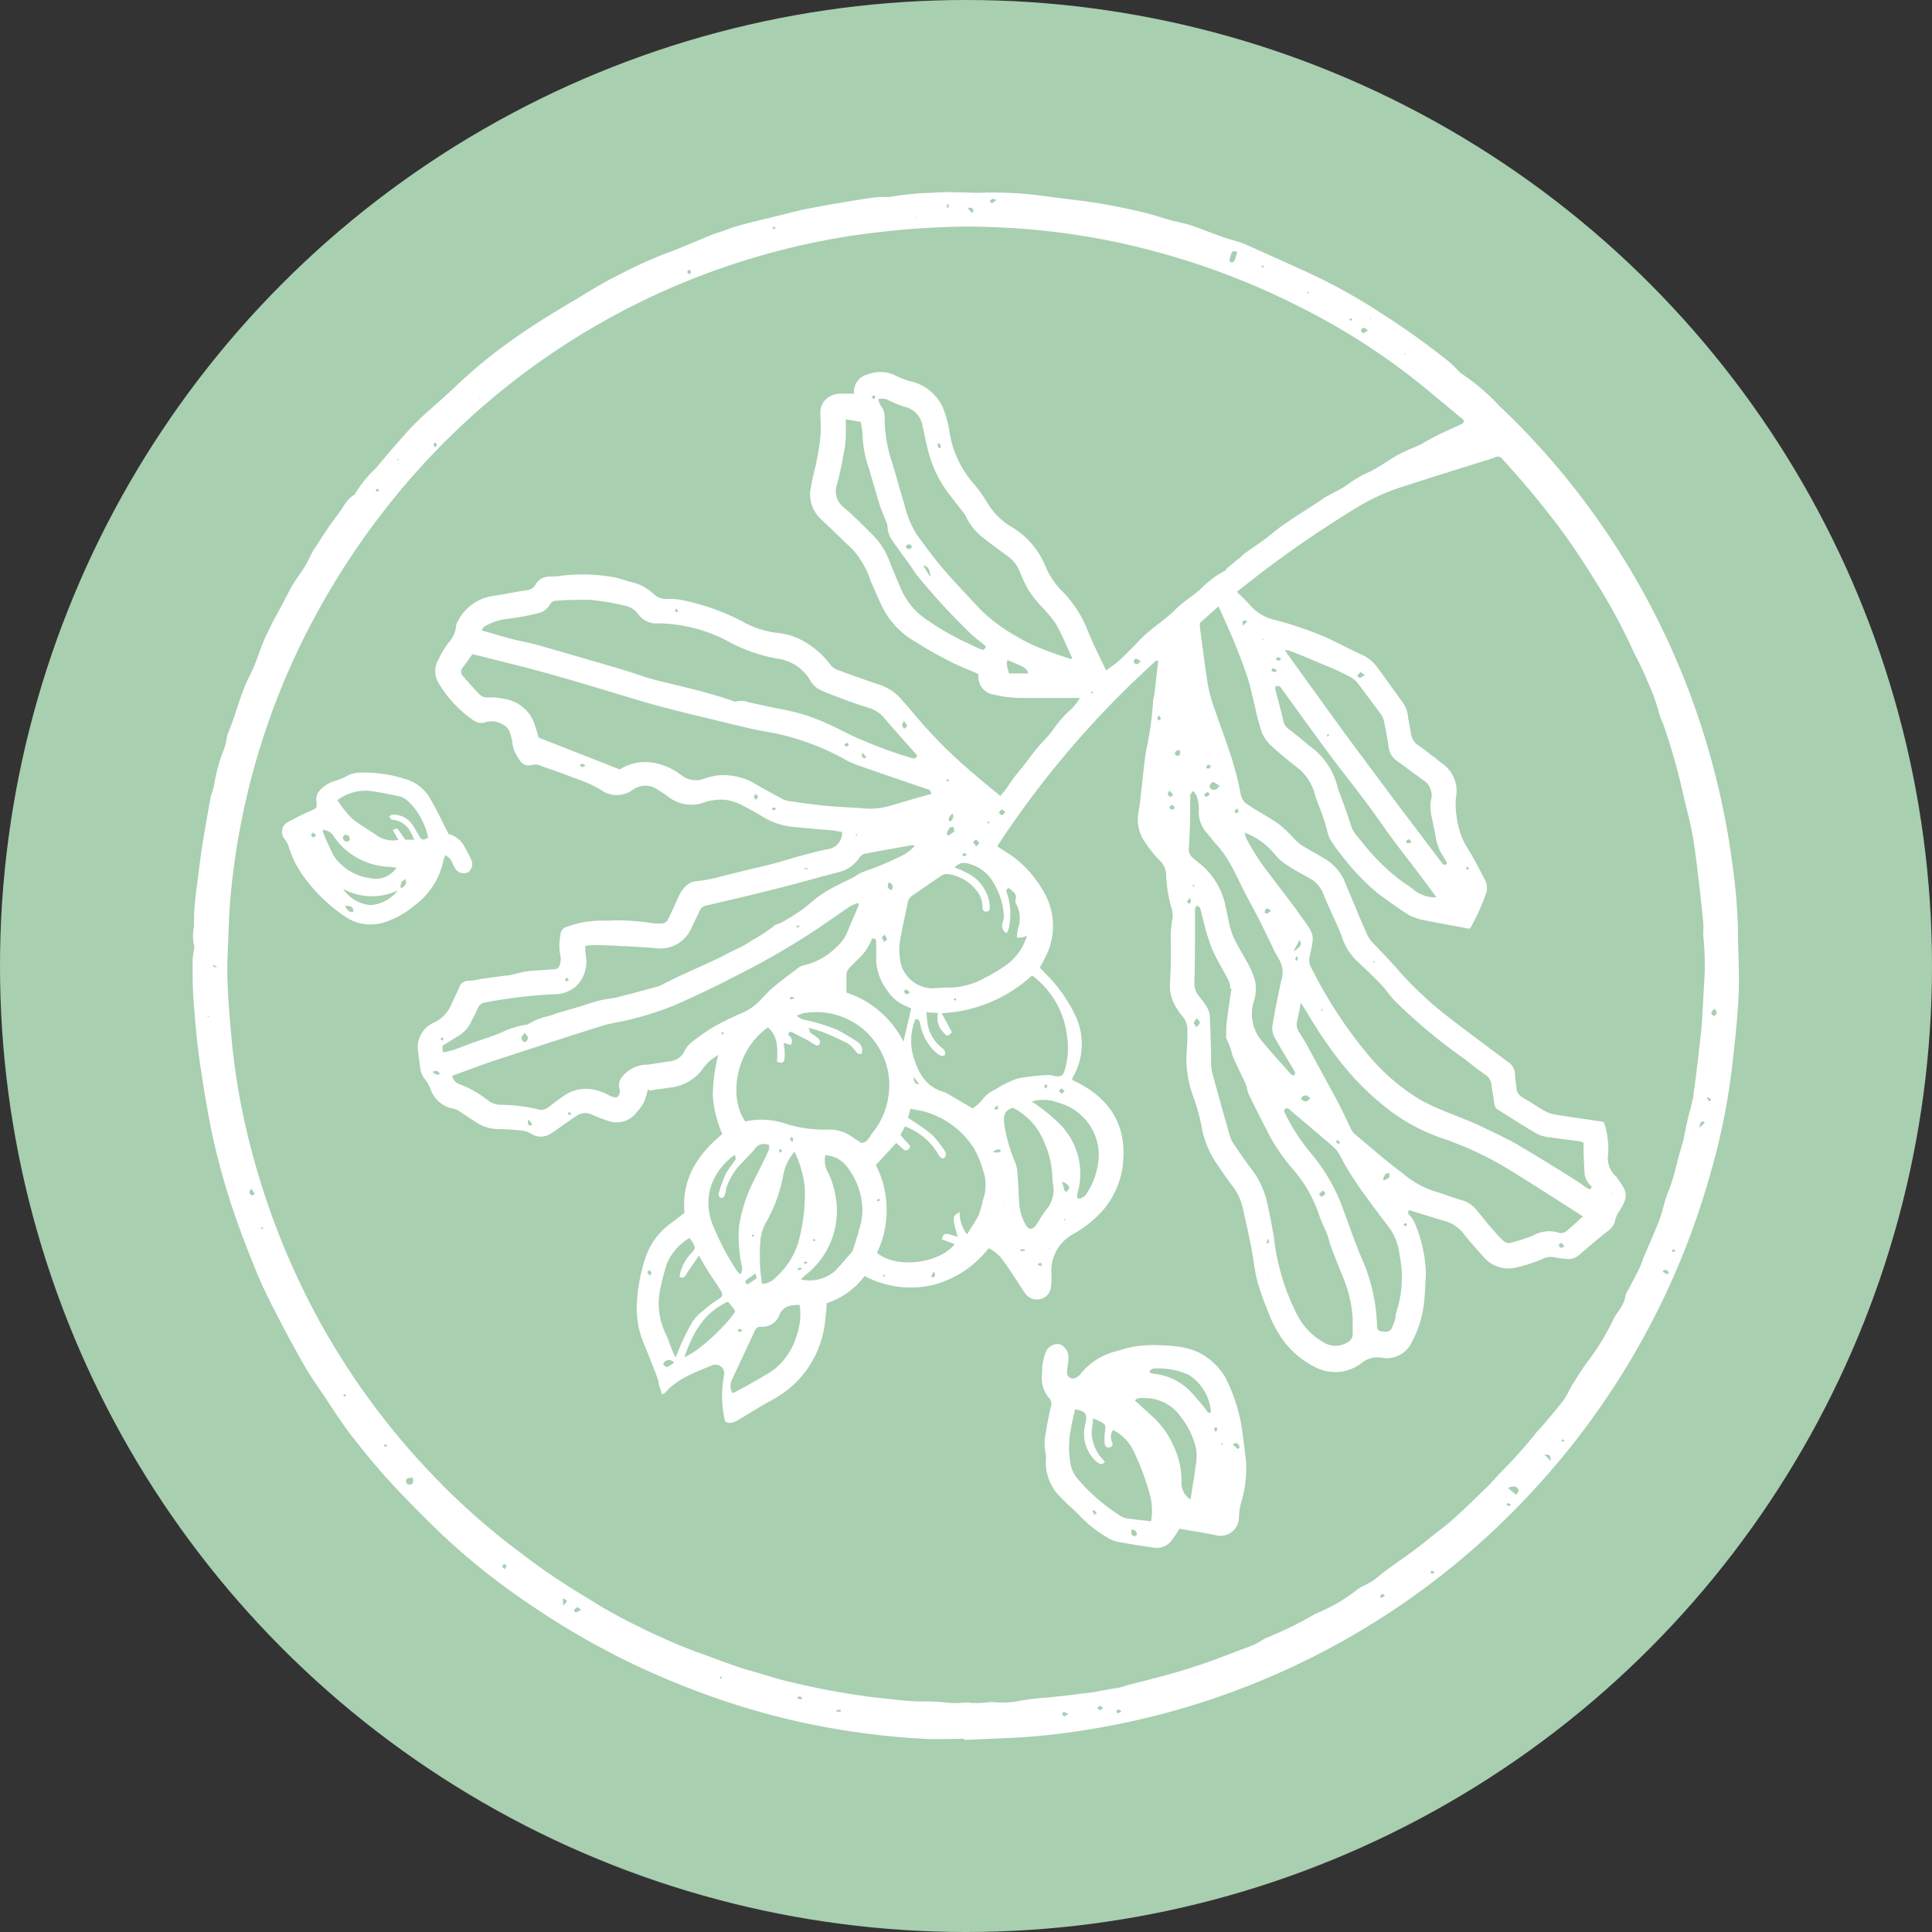 <svg class="wm-icon-alstonville" data-name="Alstonville Town Icon" xmlns="http://www.w3.org/2000/svg" xmlns:xlink="http://www.w3.org/1999/xlink" viewBox="0 0 190 190">
  <rect x="0" y="0" width="190" height="190" fill="#333333" stroke="none"/>
  <defs>
    <style>
      .wm-alstonville {
        fill: #a8cfb0;
      }
      .wm-icon-lines {
        fill: #fff;
      }
    </style>
  </defs>
  <circle class="wm-alstonville" cx="95" cy="95" r="95"/>
    <g>
      <path class="wm-icon-lines" d="M90.06,21.26s-.06,0-.06,0,0,0,0,.05.06,0,.06,0a.09.09,0,0,0,0,0M58.44,65.84l0,0h0l0,0ZM30.31,59.27l0,0h-.06Zm100.36,48.57,0,0v0h0ZM20.85,83.15l0,0s0,0,0,0a.32.32,0,0,1,.09,0Zm61,85.57,0,0a.61.61,0,0,0,0,.12l0,0a.61.61,0,0,0,0-.12m16.8-50.14a.48.48,0,0,0,.06-.11s0,0,0,0-.07,0-.07.08,0,.06.07.09m71-15.84s0,0-.06,0a.06.06,0,0,0,0,0s0,0,0,0,0,0,.06,0M141.88,81.5l-.06,0s0,0,0,0l.08-.06-.05,0m-16.81.28-.12,0s0,0,0,0a.31.31,0,0,0,.12-.05l-.05,0m9.81-50.39s-.06,0-.06,0a.56.56,0,0,0,0,.12s.06,0,.06,0a.56.56,0,0,0,0-.12m-87.64,7.8-.05,0-.07.09.05,0,.07-.09M20.43,100a.4.4,0,0,0,.12,0s0,0,0,0,0-.07-.08-.07-.05.05-.07.07m104.33,25.4,0-.05-.1.06a.61.61,0,0,0,.12,0,.11.11,0,0,1,0-.06M102.35,66.16l-.06,0a.09.09,0,0,0-.05,0s0,0,.05,0,0,0,.06,0m.87,56.56-.11,0,0,0,.07.09.07-.08m41.29-3.13v0h-.07a.2.2,0,0,0,0,0,.11.11,0,0,0,.07,0M133,31.43c-.07-.06-.11-.13-.15-.12a.18.18,0,0,0-.13.11s.06.1.09.14l.18-.13m5.25,3.36-.12,0-.05,0s.06.08.08.07.06,0,.09-.08M39.08,45.21a.58.58,0,0,1,.11.07s0-.09,0-.12-.07,0-.1-.06,0,.08,0,.12M84.32,82.16s0-.09-.06-.1a.38.38,0,0,0-.12,0s0,.1.08.14l.1-.1M101.17,77h-.06a.16.16,0,0,0,0,.09s0,0,0,0a.13.13,0,0,0,0-.06m34.08,17.61s0-.08-.07-.09l-.13,0,.1.13s.06-.06.09-.07m-5.13,4.67a.32.32,0,0,0-.11-.06s0,.09,0,.13.07,0,.11.05l0-.12M34.05,137.26a1.8,1.8,0,0,0-.16-.15s-.11,0-.11.06a.34.34,0,0,0,.08.17s.1,0,.19-.08m90.17-74.43s-.06,0-.06,0V63l.09-.08,0-.06m34.34,54.55s-.07-.06-.11-.06l0,0a.76.76,0,0,0,.08.11l.08-.09m-30-88.69s-.09,0-.09.09a.38.38,0,0,0,.05.12l.13-.12-.09-.09m-50,62.43L78.49,91l-.17.07s0,.11.06.12a.45.45,0,0,0,.16,0m52.1-19a.92.92,0,0,0-.14.14s0,.07.05.11a.88.88,0,0,0,.15-.12s0-.07-.06-.13m-37.3,4.51a.48.48,0,0,0-.2-.05s-.06.07-.09.1l.15.13.14-.18m.6,21.43-.15.17s.1.11.12.1a.23.23,0,0,0,.14-.13s-.06-.09-.11-.15m-22.76,3.46a1.23,1.23,0,0,1-.22-.09.7.7,0,0,0,0,.18s.09.07.11.06a.79.79,0,0,0,.16-.16M107.39,68l-.1.07.11.14a1.71,1.71,0,0,1,.11-.14l-.12-.07m16.89-41.87a.62.62,0,0,0-.18,0s0,.08-.06.12a1.27,1.27,0,0,0,.18.06l.07-.15m-6.82,61s0-.1-.06-.12-.08,0-.12,0a.87.87,0,0,0,.07.17l.11-.07M78.12,98.13c-.15-.06-.22-.11-.28-.1s-.11.07-.16.11.07.13.12.14.11,0,.32-.14m75.73,43.52c-.08,0-.14-.12-.17-.11a.18.18,0,0,0-.11.14s.08.1.14.1.08-.07.14-.13M80.19,122a1,1,0,0,0-.06-.15.64.64,0,0,0-.18.06s0,.11.06.12a.4.4,0,0,0,.18,0m-6-.55-.21-.07s-.07.08-.05.11.07.08.11.12l.15-.16m-48.3-.72-.17-.08s-.07.1-.06.11.1.07.15.11a1.15,1.15,0,0,1,.08-.14m78.74-.67.15-.11a.81.81,0,0,0-.1-.18c0,.08,0,.16,0,.29m-17.64,5.42s0-.1-.07-.12-.08,0-.13,0a.44.44,0,0,0,.08.15l.12,0M97.08,80.9l.17.1s.06-.1.06-.11a1,1,0,0,0-.16-.12,1.09,1.09,0,0,0-.05.14m62.11,53.29s0,0,0,0a.07.07,0,0,0,0-.06l-.08,0,.05,0M43.46,102c-.06.08-.12.14-.12.19s.08.08.13.13.12-.1.13-.15-.07-.1-.13-.17m27.28,63a1.09,1.09,0,0,1,.19.1S71,165,71,165a.6.6,0,0,0-.09-.15l-.16.17M93.12,20.42l.17,0c0-.1,0-.2,0-.3s-.08,0-.12-.05l-.09.31m-6.52,97.65c-.07-.06-.14-.15-.16-.14a1.37,1.37,0,0,0-.18.16s.11.09.16.09.1-.06.17-.11M164.79,123a1.08,1.08,0,0,0-.27-.15s-.1.11-.09.15a.17.17,0,0,0,.14.12c.05,0,.11-.05.22-.12M76.31,79.57c-.08-.09-.12-.18-.15-.17a1,1,0,0,0-.25.09c0,.06.08.17.13.18s.15,0,.27-.09m3,44.67a1.15,1.15,0,0,1,.1-.13.8.8,0,0,0-.21-.05.27.27,0,0,0-.12.05.67.67,0,0,0,0,.19l.18-.06m-41.17,17.9c-.09-.05-.15-.12-.2-.12s-.09.08-.14.14a.76.76,0,0,0,.16.11s.1-.06.18-.11m103,12.45a.79.79,0,0,0-.28-.14s-.09.08-.14.13.13.13.2.15.1-.06.22-.14M76.29,22.53c-.05-.1-.07-.18-.12-.21s-.11,0-.17,0,0,.14.08.18.12,0,.21,0m68,62.74-.14.17c.05,0,.13.13.16.13s.12-.12.17-.18l-.19-.12M127.53,94c-.09.22-.15.29-.14.34s.08.12.13.17a.94.94,0,0,0,.12-.22,1.44,1.44,0,0,0-.11-.29M55.71,96.55l.24-.19c-.05-.06-.1-.17-.17-.18s-.15.07-.22.12l.15.25M148.59,148c-.15-.11-.21-.18-.26-.18s-.11.08-.16.14.12.13.19.14.13,0,.23-.1m-91-72.73a1.57,1.57,0,0,0-.39-.16s-.11.07-.16.11.14.17.23.21.14-.07.32-.16M85.69,39c.1.12.16.18.21.25s.14-.11.16-.18,0-.17-.09-.17a1,1,0,0,0-.29.11m-8.93,74.36c.08-.1.17-.17.16-.2a.77.77,0,0,0-.18-.18s-.13.09-.13.13a1.08,1.08,0,0,0,.14.25m1.13-.94A1.29,1.29,0,0,0,78,112c0-.07-.1-.13-.15-.2a1.51,1.51,0,0,0-.17.2s.06.1.22.34M66.48,59.82c0,.12-.12.2-.1.24a.35.35,0,0,0,.18.16s.1-.07.15-.1l-.23-.3M138,120.46c.11.06.19.14.22.13a.88.88,0,0,0,.18-.2c-.06,0-.13-.12-.16-.11a.85.85,0,0,0-.23.18m-59.55,4.28a1.48,1.48,0,0,0,0,.19l.34-.08a1,1,0,0,0,0-.2l-.34.09m23.57-.42a1.35,1.35,0,0,0,.28.19s.16-.08.16-.11-.07-.19-.13-.21-.15.06-.31.13m66.09-16c.06-.07.12-.12.17-.19a1.46,1.46,0,0,0-.35-.22l-.09.08.26.33M37.32,48.19a1.09,1.09,0,0,0-.27-.11s-.08.1-.12.15a.8.8,0,0,0,.21.13s.09-.09.17-.18m35.74,82.69c-.23-.14-.3-.21-.32-.2a1.06,1.06,0,0,0-.2.17c.06,0,.11.14.16.15a1.31,1.31,0,0,0,.35-.12M114,70.37c-.1.12-.2.18-.2.24s.09.15.16.22.18-.1.19-.17-.07-.15-.14-.29M42.76,44c.1-.12.2-.18.21-.25s-.09-.14-.14-.21-.17.1-.19.17.06.15.13.29m25-17.51c-.09.12-.19.2-.18.27s.12.13.18.2.17-.13.18-.2-.09-.15-.18-.27M82.67,168.3c0-.06,0-.13,0-.19l-.41.1a.5.5,0,0,0,0,.12c.14,0,.28,0,.41,0m17.69-45.46a1.23,1.23,0,0,0,0,.19l.41-.06a.78.78,0,0,0,0-.14h-.41Zm24.23-.62.2,0c0-.12,0-.24,0-.37a.49.49,0,0,0-.11,0l-.14.36M78.91,167.13c-.14-.37-.32-.41-.54-.09l.54.09m-22.7-57.61a1,1,0,0,0-.26-.15s-.09.09-.13.13a.74.74,0,0,0,.2.16s.1-.07.19-.15M95.09,84.07c-.11-.09-.17-.19-.23-.18s-.14.09-.21.14.1.18.15.18.15-.07.28-.14m41.13,72.83c-.14-.08-.24-.18-.28-.16s-.14.16-.21.24.15.15.2.14.16-.12.3-.22M126,64.78c-.16-.07-.26-.15-.36-.15s-.11.13-.16.2a1,1,0,0,0,.29.16s.12-.1.24-.21M79.55,85.47c-.2-.15-.36-.14-.5,0,.19,0,.35,0,.5,0m-15.62,40c.07-.16.16-.26.14-.33s-.14-.15-.22-.23c-.07.07-.17.13-.18.2s.09.14.25.36m33.73-12.17c.4.07.61.09.8-.15-.28-.22-.46-.11-.8.15M84.8,74c-.09.47,0,.57.28.57,0,0,0,0,.11-.12L84.8,74M117,88.3c-.17.25-.26.33-.25.39s.11.13.17.2c.07-.08.17-.14.2-.23s-.05-.17-.12-.36m14.8,24.06c-.11-.09-.18-.17-.26-.22s-.14.11-.14.12a1.71,1.71,0,0,0,.21.26l.19-.15M115,79.41c.13.18.25.32.46.13a.2.2,0,0,0,0-.25c-.19-.2-.33-.1-.47.12M83,73.26c.13.08.21.17.28.16a.27.27,0,0,0,.18-.18c0-.06-.11-.2-.14-.19a1.54,1.54,0,0,0-.32.21m19.84,33.81c.07-.11.16-.19.16-.26s-.11-.13-.16-.19a.54.54,0,0,0-.14.24s.07.11.14.21m-4.75,1.62-.35.38c.37.11.51,0,.35-.38m-6.5,16.87.16.08c.21-.11.3-.26.06-.59-.1.21-.16.36-.23.51m13.49,43a1.58,1.58,0,0,0-.44-.19c-.06,0-.2.14-.18.17a.59.59,0,0,0,.21.26s.14-.08.41-.24m5.21-.24c-.11-.1-.18-.21-.24-.2s-.19.09-.29.14c.06.08.11.23.18.23s.19-.09.34-.17M125.57,66l-.09-.16c-.1,0-.2-.13-.29-.11s-.12.15-.18.23a1.14,1.14,0,0,0,.3.13.73.73,0,0,0,.26-.09m-3.91,13.49c-.11.13-.21.2-.24.3s.13.19.16.18a.4.4,0,0,0,.24-.2s-.08-.15-.17-.29m46,30.93-.14-.15c-.25.06-.37.21-.36.64l.51-.49M92.26,44.05l.27,0-.09-.43-.25,0,.09.43m-18,34c-.07.2-.14.3-.12.4s.12.13.19.19c.07-.09.18-.17.2-.26s-.12-.16-.26-.33M98,19.67c-.19-.06-.29-.13-.37-.11a.84.84,0,0,0-.28.18c0,.09.12.24.19.24s.18-.11.46-.32m-2.43,1.28.16-.14c0-.25-.09-.44-.57-.35l.41.49m23,54.52c.18.16.35.18.46,0a.22.22,0,0,0,0-.19c-.24-.13-.35,0-.42.24M52,110.09c-.14.3-.13.49.11.61,0,0,.12,0,.23-.1l-.34-.51m70.67-49c-.48-.16-.55,0-.42.44l.42-.44m16.15,21.76c-.13-.16-.19-.3-.26-.31s-.2.09-.27.17.06.2.13.21a1.41,1.41,0,0,0,.41-.07M108.51,168c-.16-.11-.26-.23-.34-.23s-.17.12-.26.2c.08.07.15.19.24.19s.19-.08.36-.16M164,125.32l.11-.15a.35.35,0,0,0-.48-.25s-.06.07-.12.16l.5.24m-10.18-2.74c-.11-.15-.16-.29-.25-.31s-.26.07-.27.14a.36.36,0,0,0,.14.29c.07,0,.2,0,.38-.11M49.61,154.33c.1-.14.21-.23.2-.3s-.12-.17-.19-.25c-.08.08-.21.15-.22.23s.11.17.21.32M24.68,116.9c-.08.19-.18.31-.15.4a.45.45,0,0,0,.27.27c.05,0,.25-.15.24-.19s-.14-.21-.35-.49M119,78.09c-.13-.09-.22-.2-.27-.18a1.49,1.49,0,0,0-.32.24c.07.09.17.23.22.23a1.89,1.89,0,0,0,.37-.28M98.89,79.88c-.16-.12-.29-.28-.37-.26s-.2.2-.3.31c.1.08.21.23.31.22s.21-.15.35-.27m53.63,63.8c0-.53-.11-.67-.63-.62l.63.62M89.85,105.9c0,.51.16.75.54.71-.17-.21-.31-.4-.54-.71m-.14-52.12c-.15-.27-.34-.31-.54-.15s0,.26,0,.3c.24.17.39,0,.53-.15m15,53.49-.38-.24c-.05.1-.18.22-.15.28a.53.53,0,0,0,.28.25s.14-.15.26-.28m-15.8-36.4c-.1.22-.2.33-.19.43a1,1,0,0,0,.19.36c.1-.08.27-.15.29-.25s-.11-.22-.3-.54m.6,26.71c-.17-.12-.27-.24-.39-.27s-.15.14-.23.21a1.32,1.32,0,0,0,.3.28s.17-.12.31-.23M116,73.78c-.32,0-.46.14-.45.39,0,.06.19.18.27.16.3-.06.28-.28.18-.55m9,15.78c-.19-.11-.33-.25-.41-.22s-.19.2-.22.32.18.2.25.18.21-.15.38-.29m-37.34-2c.22-.37.14-.6-.24-.79-.18.37-.17.62.24.79M112.18,65a2,2,0,0,0-.47-.23.35.35,0,0,0-.21.23.28.28,0,0,0,.39.29c.09,0,.15-.15.28-.29m-56.8,92.89c.5-.44.49-.49,0-.7,0,.22,0,.4,0,.7M115,77.75c-.08.19-.19.31-.16.38a.49.49,0,0,0,.29.24c.06,0,.16-.14.25-.21l-.37-.41M43.25,105.59a.45.45,0,0,0-.7-.16c.21.15.4.4.7.16m13.88,52.72c-.16-.13-.28-.27-.32-.26a2.14,2.14,0,0,0-.39.3c.08.08.17.25.23.22a2.23,2.23,0,0,0,.48-.25M134.54,32.53c-.19-.15-.29-.29-.39-.29s-.3.12-.31.2.12.32.2.32.27-.12.5-.23m-.33,33.85c-.21-.14-.36-.3-.42-.26a1.75,1.75,0,0,0-.32.34c.09.07.2.22.27.2a1.85,1.85,0,0,0,.47-.28m-3.84,51-.28-.31c-.13.12-.26.24-.38.37.09.09.21.26.27.25s.24-.18.39-.3M168.61,99.2c-.22.21-.4.35-.23.61a.27.27,0,0,0,.25.08c.25-.18.25-.4,0-.68M87,91.9c-.14.15-.29.25-.27.3a2.05,2.05,0,0,0,.22.41c.1-.08.29-.16.28-.24s-.13-.27-.23-.47m9-8.65c.14-.16.31-.3.29-.35a.69.69,0,0,0-.31-.32s-.28.17-.27.22.16.25.29.44M93.66,80c-.24.28-.49.45-.27.79a.53.53,0,0,0,.27-.79M136,115.94a1,1,0,0,1,.11.13,1.53,1.53,0,0,0,.49-.26c.08-.08,0-.28.05-.43-.13,0-.3,0-.37.06a1.72,1.72,0,0,0-.27.5m-31.33,1.18.2.08c.09-.12.27-.24.26-.35,0-.32-.29-.49-.69-.65.1.37.16.65.24.92m13-17c-.14.24-.29.38-.28.5s.17.26.26.39c.11-.13.28-.25.32-.4s-.14-.25-.3-.49M40.58,145.3c-.35.07-.69,0-.64.48,0,.09.21.24.31.23.38,0,.45-.29.33-.71m11-43.72c-.15.22-.29.34-.29.47a.5.5,0,0,0,.21.4c.17.1.45-.16.41-.39s-.16-.25-.32-.49m75.61-8c.76-.47.88-.75.59-1.11-.2.38-.4.74-.59,1.11M93.09,82l.17.17a2.54,2.54,0,0,0,.56-.39c.07-.08,0-.29-.06-.45-.13,0-.32,0-.38.09a2.86,2.86,0,0,0-.29.58m35.77,26c-.18-.13-.3-.27-.42-.28a.78.78,0,0,0-.42.18c-.05,0-.05.23,0,.26a.75.75,0,0,0,.44.15c.13,0,.25-.17.41-.31M91.48,56.75c0-.72-.23-1.09-.68-1.13.25.42.47.77.68,1.13M149.09,147c.26-.25.31-.48.14-.66s-.52-.23-.92,0l.78.66M66.29,134a.64.64,0,0,0-.88-.13c-.1.06-.21.29-.17.34s.29.27.38.23a3.64,3.64,0,0,0,.67-.44M119.94,77.3a2.42,2.42,0,0,0-.67-.4c-.08,0-.28.25-.32.41s.25.43.53.35.24-.18.46-.36M74.29,125.24c-.38.27-.66.45-.91.65a.27.27,0,0,0-.06.26c0,.07.18.16.22.14a6.58,6.58,0,0,0,.88-.61s-.08-.27-.13-.44m47.4-100.45c-.24-.15-.47-.13-.58.11a2.73,2.73,0,0,0-.19.76c0,.05.15.17.2.16s.26-.09.28-.17c.11-.27.18-.56.27-.86M99.08,64.93c-.11.31-.1.43.15,1.3h1.89c-.08-.46-.28-.59-2-1.3m-26.82,64c-.06-.09-.12-.2-.19-.29l-.52-.63c-2.39,1.07-3.47,3.12-4.28,5.45,1.49-.54,4.5-3.52,5-4.52m29.14-20.63c.25.17.46.3.65.45a17.12,17.12,0,0,1,2,1.67,6.89,6.89,0,0,1,1.84,7c0,.12,0,.34,0,.39a.5.5,0,0,0,.41,0,1.25,1.25,0,0,0,.42-.3,7.33,7.33,0,0,0,1.29-3.86,5.35,5.35,0,0,0-4-5.22,4,4,0,0,0-2.69-.08M89.61,99.18l-.43-.2a4,4,0,0,1-1.9-1.54,5.39,5.39,0,0,1-1.11-2.9c0-.61,0-1.23,0-1.85,0-.29-.08-.41-.41-.39a5.15,5.15,0,0,1-1.34,2c-.3.3-.62.59-.9.91a1.13,1.13,0,0,0-.28.57c0,.6,0,1.2,0,1.83a9.68,9.68,0,0,1,5.61,4.83l.77-3.31M72.07,137c.34-.17.64-.31.91-.46.78-.44,1.57-.88,2.34-1.34a7.25,7.25,0,0,0,1-.68,6.64,6.64,0,0,0,2-3.09,6.35,6.35,0,0,0,.32-3.1c-.88,0-1.62.1-2,1a1.74,1.74,0,0,1-1.77,1.14.65.65,0,0,0-.67.46c-.72,1.57-1.46,3.13-2.19,4.69a1.41,1.41,0,0,0,0,1.34m9.17-23.39a2.4,2.4,0,0,0,.33,1.88,8.14,8.14,0,0,1,.59,1.83,8,8,0,0,1-2.88,8.11c-.14.12-.26.25-.46.43a3.79,3.79,0,0,0,3.39-.86c.57-.59,1.09-1.23,1.63-1.84a.49.49,0,0,0,.11-.2c.25-.81.52-1.62.72-2.44a5.52,5.52,0,0,0,.2-1.56,7,7,0,0,0-1.38-4,2.87,2.87,0,0,0-2.25-1.31M72.86,125.3a1.74,1.74,0,0,0,.13-.53c-.06-.49-.21-1-.24-1.48a12.59,12.59,0,0,1-.06-2.74,14.61,14.61,0,0,1,1.39-4.33c.34-.66.66-1.32,1-2,.19-.4.39-.8.55-1.21a1.08,1.08,0,0,0,0-.4,1.11,1.11,0,0,0-1.42.4c-.34.46-.79.83-1.17,1.27a6.29,6.29,0,0,0-1.62,2.58,5.93,5.93,0,0,1-.16.73.45.45,0,0,1-.32.23c-.07,0-.18-.13-.25-.22a.38.38,0,0,1,0-.29,13.94,13.94,0,0,1,.66-1.81c.28-.53.67-1,1-1.49,0-.08,0-.24-.09-.43a6.11,6.11,0,0,0-2.4,3.27,5.75,5.75,0,0,0,.32,3.81A25.72,25.72,0,0,0,72.48,125a1.93,1.93,0,0,0,.34.29m5.29-12A5,5,0,0,0,77,115.71a14.52,14.52,0,0,1-1.61,4.41,4.62,4.62,0,0,0-.59,1.68,17.94,17.94,0,0,0,.14,4.45,1.87,1.87,0,0,0,1.4-.68,7.44,7.44,0,0,0,2.18-3.43,18,18,0,0,0,.63-5.26,10.14,10.14,0,0,0-1-3.58m21.5-4.36c-.87.22-1,.82-.88,1.55a.77.77,0,0,0,0,.15,15.71,15.71,0,0,0,1,3.51,3.38,3.38,0,0,1,.28,1.08c.08.94.11,1.89.17,2.84a5.08,5.08,0,0,0,.68,2.43c.26.42.58.45.91.09a4.32,4.32,0,0,0,.33-.5,9.72,9.72,0,0,1,.7-1.06,3,3,0,0,0,.72-2.56,5.08,5.08,0,0,1-.07-.67,8.56,8.56,0,0,0-.75-3.34,6.45,6.45,0,0,0-3.13-3.52m-31.79,12.8a5.34,5.34,0,0,0-2.24,2.55,21.64,21.64,0,0,0-.56,2.1,6.85,6.85,0,0,0,.4,4.69c.28.53.44,1.12.67,1.67.08.2.18.4.35.76.27-.66.47-1.19.72-1.7a19.41,19.41,0,0,1,1-1.92,4.64,4.64,0,0,1,1-1,10.63,10.63,0,0,1,1.42-1.08c.51-.31.59-.47.24-1-.44-.67-.89-1.33-1.31-2-.25-.4-.47-.81-.77-1.33-.45.66-.84,1.21-1.21,1.76-.15.22-.23.53-.7.35a4.25,4.25,0,0,1,.12-.6A4.44,4.44,0,0,1,68,123.22c.41-.4.39-.56.1-1.06a4.1,4.1,0,0,0-.29-.42m57.61-54.25c0,.22,0,.42.08.61.24.92.49,1.84.7,2.76a1.4,1.4,0,0,0,.55.85c.65.5,1.28,1,1.92,1.56a7.08,7.08,0,0,1,2.9,4.24,2.31,2.31,0,0,0,.1.28c.38,1.06.8,2.11,1.12,3.18a3.27,3.27,0,0,0,.66,1.25l.62.75a20.39,20.39,0,0,0,4,3.85,8.47,8.47,0,0,1,.92.65,3.36,3.36,0,0,0,2.28.78c-.49-.67-.93-1.27-1.38-1.86-1-1.35-2.08-2.7-3.08-4.06S135,79.73,134,78.45c-1.08-1.44-2.21-2.84-3.28-4.29-1.55-2.09-3.06-4.21-4.6-6.31-.13-.18-.22-.48-.66-.36M97,63.6c-.55-.46-1.11-.88-1.62-1.36a66.1,66.1,0,0,1-5.13-5.58c-.3-.36-.53-.78-.81-1.16-.55-.77-1.13-1.52-1.66-2.31a2.46,2.46,0,0,1-.5-1.47,1.56,1.56,0,0,0-.16-.49c-.19-.49-.42-1-.57-1.46-.39-1.26-.75-2.54-1.13-3.81a10.58,10.58,0,0,1-.59-3.15,8.57,8.57,0,0,0-.19-1.32l-1.46-.25v1.1a10.26,10.26,0,0,1-.08,1.57c-.23,1.25-.45,2.51-.79,3.74A2,2,0,0,0,83,49.91c1,.86,1.9,1.77,2.82,2.69A7.18,7.18,0,0,1,87.4,55c.34.89.71,1.76,1.09,2.64a7,7,0,0,0,2.37,3.11,26.58,26.58,0,0,0,4.47,2.58c.34.16.67.33,1,.47s.49.19.63-.25m29.31,45.66a2.3,2.3,0,0,0,.15.38,19.56,19.56,0,0,0,2.65,4,18.17,18.17,0,0,1,3.17,5.75c.55,1.47,1.06,3,1.68,4.41a17.78,17.78,0,0,1,1.5,6.53c0,.33,0,.57.44.65s.79.07,1-.29a4.58,4.58,0,0,0,.36-1c.06-.19,0-.4.1-.59a11,11,0,0,0,.32-5.62,5.79,5.79,0,0,0-.85-2.46c-1.48-2-3.08-4-4.37-6.16-.24-.38-.42-.8-.64-1.18a3.66,3.66,0,0,0-.57-.77c-.77-.68-1.56-1.33-2.34-2s-1.34-1.12-2-1.7c-.19-.17-.35-.29-.57,0m1-3.45.08-.15a2.42,2.42,0,0,0-.19-.4c-.57-1-1.17-1.93-1.71-2.91a2.15,2.15,0,0,1-.37-1.17c.23-1.54.56-3.07.88-4.6a2.54,2.54,0,0,0-.21-2.15,13,13,0,0,1-.79-1.53c-.41-.82-.8-1.65-1.22-2.47s-.8-1.5-1.2-2.26c-.92-1.74-1.61-3.61-3-5.08-.33-.35-.59-.75-.91-1.1a3.06,3.06,0,0,1-.77-2.06,3.71,3.71,0,0,0-.26-1.68,2.11,2.11,0,0,0-.3-.37c-.1.15-.27.29-.28.45,0,.55,0,1.1,0,1.65,0,1.17-.07,2.35-.13,3.52a1.08,1.08,0,0,0,.43,1l.4.34a7.18,7.18,0,0,1,2.69,4c.13.59.24,1.18.38,1.76a7.75,7.75,0,0,0,.51,1.72c.48,1,1.08,1.92,1.58,2.89a8.54,8.54,0,0,1,.49,1.25,3.91,3.91,0,0,1-.13,2.22,4.14,4.14,0,0,0,.93,3.92c.9,1.08,1.84,2.12,2.77,3.16.07.08.23.08.35.11m-1-41.91c.2.31.33.52.48.72,1.49,2.07,3,4.15,4.47,6.2,1.65,2.26,3.33,4.51,5,6.75,1.41,1.89,2.83,3.76,4.25,5.64l1.27,1.67c.12.16.24.35.52.06-.1-.19-.21-.41-.34-.62a4.71,4.71,0,0,1-.76-1.85c-.07-.64-.27-1.26-.37-1.9a4.69,4.69,0,0,1-.13-1.77,1.77,1.77,0,0,0-.85-2.1l-.41-.32-2-1.46a1.93,1.93,0,0,1-.88-1.34c-.12-.89-.29-1.77-.47-2.65a2.1,2.1,0,0,0-.31-.68c-.76-1-1.55-2.09-2.34-3.11a2.6,2.6,0,0,0-.77-.58c-.71-.37-1.43-.73-2.16-1-1.17-.51-2.35-1-3.53-1.46a5.14,5.14,0,0,0-.67-.16M93.93,85.32c.35.15.69.28,1,.45A4,4,0,0,1,97.33,89c0,.29.06.61-.3.65s-.42-.27-.42-.57a2.39,2.39,0,0,0-.49-1.39,4.27,4.27,0,0,0-3-1.74,1,1,0,0,0-.61.21c-.92.61-1.81,1.26-2.73,1.87a1.15,1.15,0,0,0-.52.77c-.21,1.1-.49,2.2-.67,3.3a5.83,5.83,0,0,0,.1,3,3.29,3.29,0,0,0,2.84,2.09c.67,0,1.35-.09,2-.07a7.35,7.35,0,0,0,3.28-.93,17.07,17.07,0,0,0,2.28-1.38A5.49,5.49,0,0,0,101,92a1.42,1.42,0,0,1-1,.19,5,5,0,0,1,.12-.88,3,3,0,0,0-.18-2.4.58.58,0,0,1-.08-.35c.22-.67-.28-.9-.63-1.23-.44.17-.21.44-.15.65a6.49,6.49,0,0,1,.12,3.33,2.15,2.15,0,0,1-.22.47.88.88,0,0,1-.4-1,2,2,0,0,0,.14-.8,7.23,7.23,0,0,0-1.18-3.44,3.93,3.93,0,0,0-2.28-1.6,1.18,1.18,0,0,0-1.42.45m.36,36.3c-.57-2-.57-2.1.17-2.48a3.58,3.58,0,0,0,.72,2.18,21.93,21.93,0,0,0,1.17-1.91,14.58,14.58,0,0,0,.42-1.51,4.25,4.25,0,0,0,0-2.86,9.27,9.27,0,0,0-.91-2.2A8.52,8.52,0,0,0,91,109.34c-.47-.14-1-.2-1.46-.3-.11.4-.19.71-.24.9a23.38,23.38,0,0,1,2.34,1.64A9.91,9.91,0,0,1,93,113.33a.55.55,0,0,1-.11.51c-.18.18-.37,0-.5-.14s-.15-.26-.24-.38A6.39,6.39,0,0,0,89,110.77l-.45.86c.26.28.5.57.76.83s.24.33.07.52a.38.38,0,0,1-.6,0c-.22-.2-.43-.4-.64-.58l-2,2.17a9.82,9.82,0,0,1,.11,8.64c1.94,1.63,6.21,1,7.64-.86l-1.26-.47c.08-.42.25-.63.67-.51l.94.27m-1.35-17.84c-.37.13-.62-.1-.86-.31a4.94,4.94,0,0,1-1.53-2.78c-.06-.26-.09-.48-.45-.5-.06.13-.11.24-.15.35a5.65,5.65,0,0,0-.08,3.33c.47,1.58,1.21,3,3,3.5a2.09,2.09,0,0,1,.4.19L95.65,109a4.24,4.24,0,0,0,.91-.79,3.14,3.14,0,0,1,1.33-1.07,10.36,10.36,0,0,1,2.19-1.08,21.29,21.29,0,0,1,3.11-.34c.09,0,.2,0,.3.06.93.17,1.08.08,1.3-.85a7.37,7.37,0,0,0,.15-3,8.66,8.66,0,0,0-3.44-6,14.14,14.14,0,0,1-8.89,3.71c.37.7.69,1.28,1,1.87-.37.4-.49.44-.74.11a2.05,2.05,0,0,1-.62-2l-1.14-.07a10.87,10.87,0,0,0,.13,1.22A3.73,3.73,0,0,0,92.57,103c.27.22.5.42.31.83m12.44-39,.12-.14c-.53-1.12-1-2.28-1.61-3.35a13.06,13.06,0,0,0-1.49-1.77,13.36,13.36,0,0,1-1.19-1.53,17.63,17.63,0,0,1-.94-2,3.35,3.35,0,0,0-1.14-1.36c-.72-.54-1.46-1.06-2.17-1.63A5.85,5.85,0,0,1,95,50.81a2.07,2.07,0,0,0-.19-.32c-.54-.69-1.08-1.38-1.61-2.08a11.76,11.76,0,0,1-2-4.39c-.2-.77-.34-1.56-.52-2.33A2.26,2.26,0,0,0,88.93,40a11.3,11.3,0,0,1-1.45-.59,1.47,1.47,0,0,0-1.1-.16,1.75,1.75,0,0,0,.21.6A1.86,1.86,0,0,1,87,41.07a13.59,13.59,0,0,0,.6,4c.47,1.48.86,3,1.32,4.46a10,10,0,0,0,1.28,3.11c.85,1.14,1.69,2.3,2.62,3.38,1.14,1.33,2.37,2.59,3.55,3.87A16.54,16.54,0,0,0,100,62.6a14.76,14.76,0,0,0,1.52.81c.62.28,1.25.52,1.88.75s1.3.45,2,.68m-27,35.09a2.52,2.52,0,0,0,.5.31,20.62,20.62,0,0,1,3.35,1,19.16,19.16,0,0,1,2.06,1.21,1,1,0,0,1,.44,1.16c-.37.15-.5-.1-.68-.32a2.76,2.76,0,0,0-.75-.7c-.78-.4-1.58-.76-2.39-1.09a12.93,12.93,0,0,0-1.4-.41c.1.27.11.43.2.5s.42.27.62.43.43.41.21.69-.41,0-.6-.07-.24-.18-.37-.25l-1.66-.86c-.24-.12-.38,0-.42.23.4.33.48.65.25,1l-.68-.2c0,.29.07.51.08.73a6.26,6.26,0,0,1,0,.75c-.06.5-.2.56-.75.37.14-1.75-.1-2.68-.89-3.37-3.19,2.24-3.9,6.86-2.23,9.25a7.32,7.32,0,0,1,4,.23,12.66,12.66,0,0,0,4.06.57,3.92,3.92,0,0,1,2.54.77c.28.21.58.38.83.54.64-.06.77-.6,1.09-1a7.24,7.24,0,0,0,1.56-3.58,7,7,0,0,0-.68-4.3A7.14,7.14,0,0,0,79,99.65a3.22,3.22,0,0,0-.67.26m77.36,19.75a2.55,2.55,0,0,0-.26-.19c-2.24-1.42-4.46-2.87-6.72-4.26a32.68,32.68,0,0,0-6.83-3.25,18.44,18.44,0,0,1-5.4-2.9,26.65,26.65,0,0,1-4.24-4.12,40,40,0,0,1-3.62-5.24c-.2-.33-.41-.64-.69-1.1-.14.74-.24,1.3-.37,1.85a1.27,1.27,0,0,0,.17,1c.29.46.58.94.85,1.42,1,1.84,2,3.68,3,5.53.47.88.87,1.8,1.32,2.7a1.39,1.39,0,0,0,.31.41c1.54,1.28,3,2.59,4.64,3.8a9.6,9.6,0,0,0,3.09,1.81c1,.27,1.89.65,2.85.92a2.62,2.62,0,0,1,1.26.78c.54.59,1,1.24,1.53,1.84s.86,1,1.33,1.42a.73.73,0,0,0,.6.15,16.36,16.36,0,0,0,2.28-.73,3.13,3.13,0,0,1,2.37-.31.88.88,0,0,0,.92-.14c.51-.44,1-.89,1.58-1.4M43.59,103.49a9.14,9.14,0,0,0,1-.23c.66-.23,1.31-.51,2-.74.92-.33,1.86-.61,2.76-1a7.77,7.77,0,0,1,2.34-.73.52.52,0,0,0,.28-.09,6.51,6.51,0,0,1,2.08-.8c.93-.35,1.9-.59,2.86-.88.69-.21,1.37-.46,2.07-.63S60.33,98.19,61,98c1.26-.31,2.5-.67,3.75-1a3,3,0,0,0,.54-.26l1.2-.6c1.31-.6,2.63-1.18,3.94-1.8.67-.32,1.32-.69,2-1s1.06-.56,1.56-.89A14.79,14.79,0,0,0,76.2,91c.1-.1.27-.11.41-.17s.45-.21.66-.34c.37-.22.73-.43,1.08-.67a9.46,9.46,0,0,0,1.09-.79A11.65,11.65,0,0,1,82,87.24c.66-.35,1.35-.65,2-1a5.25,5.25,0,0,1,1-.54,28.82,28.82,0,0,0,3.25-1.34,4.59,4.59,0,0,0,1.71-1.17c-.09,0-.13-.1-.16-.09-1.6.28-3.2.56-4.79.87a.89.89,0,0,0-.5.38,3.36,3.36,0,0,1-2,1.41c-2,.52-4,1.09-6,1.6-2.35.6-4.71,1.15-7.08,1.7a.81.81,0,0,0-.61.49c-.27.56-.55,1.13-.81,1.69a3.32,3.32,0,0,1-3.58,2c-1.82-.15-3.64-.22-5.46-.3-.44,0-.89,0-1.41.08,0,.36,0,.67.06,1a3.36,3.36,0,0,1-1,3,3.31,3.31,0,0,1-2.23.76,49.46,49.46,0,0,0-6.54.78,1,1,0,0,0-.9.67c-.16.42-.41.81-.59,1.21A3.19,3.19,0,0,1,45,101.92l-1.49.93c0,.19,0,.38.08.64M121,97.25a2.54,2.54,0,0,0-.14-.75c-.54-1.07-1.19-2.09-1.67-3.19a20.72,20.72,0,0,1-.83-2.71c-.12-.43-.21-.86-.34-1.29,0-.11-.2-.17-.31-.26a1,1,0,0,0-.19.36c0,.59,0,1.19,0,1.78,0,1.8,0,3.61-.06,5.41a2,2,0,0,0,.42,1.33,9.54,9.54,0,0,1,.67.9,2.24,2.24,0,0,1,.42,1c.08,1.37.1,2.74.14,4.12a5.9,5.9,0,0,0,.07,1.4c.57,2.15,1.18,4.29,1.79,6.43a2.7,2.7,0,0,0,.41.79c.53.79,1.06,1.59,1.64,2.33a8.65,8.65,0,0,1,1.69,3.8c.22,1.13.48,2.25.62,3.39a22,22,0,0,0,2.23,7.2,6.46,6.46,0,0,0,2.61,2.72,2.16,2.16,0,0,0,2.34,0,.88.88,0,0,0,.52-.84c0-.49,0-1,0-1.48a12.49,12.49,0,0,0-.88-3.9c-.4-1-.82-2-1.21-3.07-.17-.44-.26-.91-.43-1.35-.23-.61-.56-1.18-.75-1.79a13.35,13.35,0,0,0-2.52-4.49,19,19,0,0,1-2.26-3.17q-1.11-2.11-2.17-4.28a3.46,3.46,0,0,1-.18-.65,3.53,3.53,0,0,0-.17-.49c-.42-.9-.88-1.79-1.26-2.71a6.45,6.45,0,0,0-.61-1.67.31.31,0,0,1,0-.22c0-.6,0-1.2.11-1.79.11-.94.26-1.88.41-2.87M44.47,105.8a1.06,1.06,0,0,0,.71.82,10.35,10.35,0,0,1,2.8,1.59,2.06,2.06,0,0,0,1.24.44,16,16,0,0,1,3.71.45,1.07,1.07,0,0,0,1-.21c.48-.36.94-.75,1.45-1.07a3.79,3.79,0,0,1,2.31-.74,4.71,4.71,0,0,1,2.15.61,2.22,2.22,0,0,0,.56.21c.32.08.47-.12.53-.38a.82.82,0,0,0,0-.44,1.21,1.21,0,0,1,.25-1.18,3.11,3.11,0,0,1,2.47-1.19l2.29-.35a1.72,1.72,0,0,0,1.38-1,2.55,2.55,0,0,1,.7-.86A20.53,20.53,0,0,1,70.16,101,29.42,29.42,0,0,1,73,99.61a5.37,5.37,0,0,0,1.71-1.19c.44-.44.86-.92,1.33-1.32.76-.64,1.56-1.24,2.36-1.84a1.55,1.55,0,0,1,.65-.33,6.56,6.56,0,0,0,3.17-1.76,3.9,3.9,0,0,0,1.13-1.56c.35-.85.72-1.69,1.08-2.53,0,0,0-.09,0-.19s-.22-.07-.31,0a3.52,3.52,0,0,0-.67.34l-2.9,2A74,74,0,0,1,73,95.65c-2.19,1.15-4.43,2.23-6.69,3.22a32,32,0,0,1-4,1.31c-1,.29-2.12.4-3.14.72-3.53,1.1-7,2.25-10.57,3.41-1.4.46-2.77,1-4.19,1.51M90.21,74.31c-1.1-1.25-2.21-2.47-3.28-3.73a3,3,0,0,0-1.33-.91c-.64-.21-1.29-.41-1.92-.64-.94-.34-1.88-.69-2.8-1.08A2.34,2.34,0,0,1,79.73,67a4.38,4.38,0,0,0-3.07-2.19,16.09,16.09,0,0,1-4.75-1.57,15.06,15.06,0,0,0-7.17-1.94,2.15,2.15,0,0,1-1.93-.84,2.14,2.14,0,0,0-1.34-.89A25.36,25.36,0,0,0,58.15,59a33.18,33.18,0,0,0-3.45.08.66.66,0,0,0-.61.37,1.81,1.81,0,0,1-1.18.86,26.06,26.06,0,0,1-3,.55,5.5,5.5,0,0,0-2.25.75c-.11.06-.17.2-.32.37,1,.3,2,.59,2.88.83s1.75.37,2.61.61Q57,64.61,61.1,65.82c1.17.34,2.32.8,3.5,1.09,2.54.63,5.1,1.18,7.57,2.06a.49.49,0,0,0,.29,0,2.09,2.09,0,0,1,1.24.12c.86.17,1.71.36,2.57.55a25.07,25.07,0,0,1,2.88.66A26.15,26.15,0,0,1,83.08,72a42,42,0,0,0,6.63,2.56c.22.08.39,0,.49-.26M53,72.55l7.95,3.12.19-.11A4.63,4.63,0,0,1,64.2,75,6.29,6.29,0,0,1,67,76.23a2.3,2.3,0,0,0,2.32.32,6.54,6.54,0,0,1,1.46-.31,6.13,6.13,0,0,1,3.58.9c.77.46,1.57.88,2.36,1.31a2.49,2.49,0,0,0,.76.31c1.23.18,2.47.36,3.7.48s2.49.16,3.74.26a6.8,6.8,0,0,0,2.38-.19l3.22-.94,1.05-.28c0-.46-.31-.46-.55-.54-2.13-.73-4.26-1.45-6.38-2.19a11.17,11.17,0,0,1-1.38-.58,24.66,24.66,0,0,0-7.2-2.7c-1.9-.3-3.77-.79-5.64-1.24-2.45-.6-4.92-1.17-7.34-1.89-4.2-1.24-8.37-2.57-12.62-3.62-1.31-.32-2.61-.66-4-1-.31.44-.61.86-.93,1.28a.63.63,0,0,0,0,.88c.54.62,1.08,1.25,1.66,1.83a1,1,0,0,0,.73.27,5.77,5.77,0,0,1,1.71.15A3.71,3.71,0,0,1,52.49,71a13,13,0,0,1,.46,1.5m10.77,34.59a7.27,7.27,0,0,1-.37,1.26,5.07,5.07,0,0,1-.71,1,2.44,2.44,0,0,1-2.67.93,13.11,13.11,0,0,1-1.68-.63,1.53,1.53,0,0,0-1.57.07l-1.24.85c-.43.3-.85.63-1.29.9a1.78,1.78,0,0,1-2,0,2.09,2.09,0,0,0-.84-.28c-.77-.08-1.54-.14-2.32-.15a4,4,0,0,1-2.13-.62l-1.7-1.11a1.38,1.38,0,0,0-.53-.26,2.94,2.94,0,0,1-2.35-2,3.9,3.9,0,0,0-.52-.91,2.13,2.13,0,0,1-.48-1.16c-.06-.47-.14-.94-.18-1.42a2.65,2.65,0,0,1,1.55-3,3.42,3.42,0,0,0,1.62-1.61c.27-.62.58-1.22.85-1.83a.92.92,0,0,1,.81-.66c.59,0,1.18-.17,1.77-.25l2-.27c.22,0,.44-.05.66-.1.46-.1.91-.25,1.37-.31.84-.1,1.69-.13,2.54-.2.59,0,.73-.19.81-.77a1.15,1.15,0,0,0,0-.52,5,5,0,0,1,0-2.08.81.81,0,0,1,.64-.82,13.6,13.6,0,0,1,1.51-.43A12.5,12.5,0,0,1,59,90.54c.27,0,.54,0,.81,0a20.19,20.19,0,0,1,4,.2,5.44,5.44,0,0,0,1.4.06.67.67,0,0,0,.46-.33c.35-.71.68-1.43,1-2.16s.89-1.58,1.78-1.64A15.21,15.21,0,0,0,71,86.17l2.25-.56c.89-.22,1.79-.41,2.68-.64s1.67-.49,2.5-.72,1.93-.52,2.9-.73a1.62,1.62,0,0,0,1.48-1.71c-.26,0-.53-.1-.8-.13-1.32-.12-2.64-.22-4-.36a7.06,7.06,0,0,1-3-1c-.77-.47-1.56-.9-2.37-1.3a5.67,5.67,0,0,0-1.28-.36A5.22,5.22,0,0,0,69,79a3.72,3.72,0,0,1-3.27-.63c-.31-.25-.66-.46-1-.68a2.12,2.12,0,0,0-2.53,0,2.63,2.63,0,0,1-3.09,0,11.75,11.75,0,0,0-1.82-.88c-1.31-.5-2.64-1-4-1.45a1.39,1.39,0,0,0-1-.13,1,1,0,0,1-1.08-.33,5.09,5.09,0,0,1-.67-1.15,7,7,0,0,1-.2-1c-.13-.53-.23-1.12-.75-1.41A2.13,2.13,0,0,0,47.82,71a1.28,1.28,0,0,1-1.23-.14,11.59,11.59,0,0,1-3.54-3.83,2.24,2.24,0,0,1,.06-2.16,8.56,8.56,0,0,1,1-1.66,2.93,2.93,0,0,0,.76-1.73,1.14,1.14,0,0,1,.2-.47,4.65,4.65,0,0,1,3.59-2.43c1.06-.16,2.11-.38,3.18-.55a1,1,0,0,0,.83-.55,1.46,1.46,0,0,1,1.07-.75c.51-.07,1,0,1.55-.12a17.13,17.13,0,0,1,4.85.12c.68.07,1.34.39,2,.52a4.79,4.79,0,0,1,2.2,1.22,1.81,1.81,0,0,0,1.37.43A5.86,5.86,0,0,1,67,59a22.51,22.51,0,0,1,5.92,2.07,9.46,9.46,0,0,0,3.31,1.15,7,7,0,0,1,2.18.52,8.61,8.61,0,0,1,3.2,2.55,1.59,1.59,0,0,0,.6.53c1.38.52,2.76,1,4.17,1.49a4.69,4.69,0,0,1,2.14,1.33c.55.61,1.09,1.24,1.62,1.87a47.07,47.07,0,0,0,5.12,5.16c1,.86,2,1.7,3.12,2.6.24-.29.43-.51.6-.74s.45-.66.69-1c.47-.61,1-1.21,1.43-1.81s.88-1.12,1.34-1.67a11.43,11.43,0,0,0,1.17-1.35,10.66,10.66,0,0,1,1.85-2.06,7.59,7.59,0,0,0,.75-1h-.9c-1.68,0-3.36,0-5,0a12.5,12.5,0,0,1-2.59-.33,1.77,1.77,0,0,1-1.5-1.88.42.42,0,0,0-.07-.18c-.87-.38-1.74-.7-2.56-1.12-1.18-.61-2.35-1.23-3.46-1.95a8.28,8.28,0,0,1-3.25-3.26c-.45-.92-.85-1.86-1.26-2.8A8.55,8.55,0,0,0,83.82,54c-1-.93-2-1.93-3-2.87a3.35,3.35,0,0,1-1.14-2.82,26,26,0,0,1,.55-2.56c.18-.93.36-1.87.45-2.81s0-1.6,0-2.4a1.69,1.69,0,0,1,.6-1.32,2.08,2.08,0,0,1,1.52-.5H84a1.73,1.73,0,0,1,1.34-1.9,3.47,3.47,0,0,1,2.5,0,10.46,10.46,0,0,0,1.59.66,4.55,4.55,0,0,1,3.48,3.09,10.3,10.3,0,0,1,.45,1.82,10.16,10.16,0,0,0,2.24,5,13.54,13.54,0,0,1,1.5,2.06,6.76,6.76,0,0,0,2.23,2.28,8,8,0,0,1,3.44,3.86,7.68,7.68,0,0,0,1.84,2.7,11.32,11.32,0,0,1,2.3,3.58c.54,1.37,1.22,2.68,1.87,4.07.48-.37.92-.65,1.3-1,.67-.62,1.32-1.26,1.94-1.93,1.06-1.14,2.41-1.92,3.5-3,.76-.78,1.72-1.35,2.54-2.07a9.9,9.9,0,0,1,2.37-1.8c.11,0,.17-.18.26-.27l.79-.66c.17-.14.35-.27.52-.42s.32-.31.5-.43c.61-.44,1.23-.85,1.84-1.3s1.23-1,1.89-1.46c1.15-.79,2.33-1.53,3.5-2.29.23-.15.44-.33.68-.46.61-.34,1.24-.64,1.84-1a12.62,12.62,0,0,1,2-1.25,10,10,0,0,0,1.51-.81c.66-.39,1.29-.84,2-1.2s1.32-.59,2-.9c.22-.11.42-.26.64-.38.51-.27,1-.53,1.53-.78s1.22-.55,1.83-.84c.1-.05.16-.18.24-.27a1.14,1.14,0,0,0-.15-.19c-1.8-1.48-3.56-3-5.4-4.42a66.31,66.31,0,0,0-10.63-6.63,73,73,0,0,0-14-5.39,70.4,70.4,0,0,0-14.4-2.37c-2-.11-3.94-.18-5.92-.11a84.22,84.22,0,0,0-9.26.8A72,72,0,0,0,38.79,48.94,74.29,74.29,0,0,0,29,64.58a71.71,71.71,0,0,0-6.34,23.73c-.09,1.07-.14,2.15-.18,3.22-.06,1.62-.16,3.25-.11,4.88.06,2,.24,3.94.42,5.91a65.12,65.12,0,0,0,1.28,8.07,74.14,74.14,0,0,0,7,18.89,71.61,71.61,0,0,0,11.35,15.64,67.65,67.65,0,0,0,7.74,7c1.23.94,2.47,1.89,3.75,2.77s2.76,1.82,4.18,2.67a49,49,0,0,0,4.59,2.54,61.2,61.2,0,0,0,5.68,2.51c1.25.43,2.49.91,3.73,1.35q.84.3,1.71.54c1.39.4,2.77.87,4.18,1.17a71.78,71.78,0,0,0,8.11,1.47c1.4.13,2.8.35,4.21.38.9,0,1.8,0,2.7.11a8.31,8.31,0,0,0,1.93,0,3.12,3.12,0,0,1,.67.05h.66c.47,0,.95-.1,1.42-.09a8.59,8.59,0,0,0,2.37-.08,24.84,24.84,0,0,1,3.12-.38c1-.11,1.94-.2,2.9-.34.49-.07,1-.1,1.46-.18.8-.14,1.59-.3,2.4-.41a7.59,7.59,0,0,0,.93-.27c1.09-.28,2.18-.55,3.26-.84s2.26-.62,3.37-1c.67-.2,1.32-.44,2-.68l3-1.14a10.38,10.38,0,0,0,1-.4c.35-.18.68-.41,1-.58a35.91,35.91,0,0,0,4.75-2.31,1.34,1.34,0,0,1,.27-.13,17.13,17.13,0,0,0,4.06-2.39,2.94,2.94,0,0,1,.52-.3,10.18,10.18,0,0,0,.92-.5c.41-.28.77-.63,1.17-.92,1.34-1,2.7-1.88,4-2.94.9-.75,1.86-1.42,2.73-2.2,1.12-1,2.18-2.05,3.26-3.09.41-.4.8-.83,1.17-1.26A49.76,49.76,0,0,0,151,141c.2-.28.47-.52.69-.78.71-.84,1.43-1.68,2.1-2.55a12.64,12.64,0,0,0,.72-1.3c.56-.89,1.11-1.8,1.75-2.63a23.6,23.6,0,0,0,2.41-4c.39-.77,1.08-1.4,1.18-2.31a2.45,2.45,0,0,1,.33-.67c.35-.69.72-1.37,1.06-2.06.17-.36.28-.75.43-1.11.51-1.22,1.07-2.42,1.53-3.65.36-1,.52-2,.93-2.9a22.8,22.8,0,0,0,.87-3c.18-.62.37-1.24.53-1.87s.3-1.46.47-2.19.43-1.49.53-2.24q.44-3.19.77-6.4c.14-1.44.19-2.88.27-4.32a27.09,27.09,0,0,0-.05-4.85,4.5,4.5,0,0,1,0-.82c0-.15,0-.3,0-.44-.13-1.31-.26-2.63-.42-3.94-.19-1.58-.35-3.17-.63-4.74-.25-1.4-.63-2.77-.95-4.16a60.1,60.1,0,0,0-1.95-6.85,6.94,6.94,0,0,1-.48-1.34,17.91,17.91,0,0,0-1.1-2.94,23.83,23.83,0,0,0-1.21-2.56,58.41,58.41,0,0,0-3.54-6.68c-1.2-1.94-2.42-3.85-3.78-5.68a89.22,89.22,0,0,0-5.71-6.87.56.56,0,0,0-.72-.18c-.46.19-.95.32-1.43.47-2.51.79-5,1.56-7.52,2.38a20.55,20.55,0,0,0-4.32,1.9,108.3,108.3,0,0,0-10.47,7.18l-1.65,1.3c.5.51,1,.94,1.4,1.44A4.63,4.63,0,0,0,125.5,61a34.53,34.53,0,0,1,4.87,1.67c1.19.53,2.33,1.16,3.51,1.7a3.8,3.8,0,0,1,1.52,1.19c.86,1.17,1.7,2.35,2.55,3.53a2.78,2.78,0,0,1,.51,1.31c.06.57.22,1.13.29,1.7a1.73,1.73,0,0,0,.82,1.26c.82.58,1.59,1.21,2.39,1.82a3.26,3.26,0,0,1,1.23,3.19,7.32,7.32,0,0,0,.06,1.93,7.51,7.51,0,0,0,1,3c.64,1,1.15,2,1.71,3.09a1.75,1.75,0,0,1,.22,1.37,21,21,0,0,1-1.61,3.56c-.29,0-.54-.07-.78-.12-1.18-.22-2.36-.42-3.53-.67a5.64,5.64,0,0,1-1.7-.54c-1-.63-2-1.36-3-2.08a23.18,23.18,0,0,1-3.44-3.56,18.8,18.8,0,0,1-1.24-1.69,2.2,2.2,0,0,1-.26-.61c-.16-.52-.28-1.06-.46-1.58-.25-.73-.55-1.44-.8-2.17a5.13,5.13,0,0,0-1.47-2.56c-.91-.74-1.85-1.46-2.71-2.25a4,4,0,0,1-1.07-1.41,23.82,23.82,0,0,1-.71-2.67c-.25-1-.45-2-.75-2.9s-.76-2.11-1.18-3.15-.92-2.11-1.38-3.16c-.08-.17-.15-.34-.26-.57L118,61.27c0,.19,0,.29,0,.39.23,1.73.45,3.47.71,5.2a13.72,13.72,0,0,0,.48,2.11c.62,1.85,1.31,3.68,1.92,5.53A35,35,0,0,1,122,78a1.53,1.53,0,0,0,.66,1.1c.3.18.59.38.88.56.75.46,1.52.88,2.23,1.39a12.54,12.54,0,0,1,1.31,1.22,5.78,5.78,0,0,0,.8.77c.71.46,1.47.86,2.2,1.29a4.89,4.89,0,0,1,2.12,2.26c.18.44.36.88.55,1.32.52,1.22,1,2.44,1.55,3.65a3.77,3.77,0,0,0,.56,1c1,1.06,2,2.08,2.91,3.14a36.18,36.18,0,0,0,4.68,4.33c1.92,1.48,3.87,2.93,5.82,4.38a1.48,1.48,0,0,1,.72,1.24c0,.42.1.84.14,1.26a1.12,1.12,0,0,0,.58,1c.74.42,1.44.92,2.17,1.33a3.38,3.38,0,0,0,1.12.38c1.55.25,3.1.47,4.68.7a1.61,1.61,0,0,1,.12.23,8.57,8.57,0,0,1,.36,2.89,2.48,2.48,0,0,0,.79,2.29.81.81,0,0,1,.17.24c1,1.36,1,1.73.12,3.16a2.35,2.35,0,0,0-.38.8,1.69,1.69,0,0,1-.69,1.1c-1,.76-1.89,1.56-2.83,2.35a1.6,1.6,0,0,1-1.17.44,8.87,8.87,0,0,1-1.26-.17,1.84,1.84,0,0,0-1.15.13,14.45,14.45,0,0,1-2.48.83,3.25,3.25,0,0,1-3.39-1c-.66-.76-1.34-1.49-1.95-2.28a3.5,3.5,0,0,0-1.83-1.24c-1.17-.34-2.33-.71-3.51-1.08-.18.14-.15.29,0,.48a2.45,2.45,0,0,1,.51.74,13.63,13.63,0,0,1,1.12,5c-.06,1.05-.08,2.1-.22,3.14a10.33,10.33,0,0,1-1.17,3.62,2.71,2.71,0,0,1-2.93,1.54,2.47,2.47,0,0,0-2,.51,4.24,4.24,0,0,1-4.68.35,8.68,8.68,0,0,1-2.88-2.37,11.38,11.38,0,0,1-1.63-3,26.79,26.79,0,0,1-1.06-3c-.27-1-.37-2.11-.57-3.16-.25-1.25-.51-2.49-.8-3.73a5.73,5.73,0,0,0-1-2.38c-.66-.84-1.24-1.75-1.85-2.63a9.69,9.69,0,0,1-1.33-3.64c-.11-.51-.24-1-.39-1.52s-.38-1.08-.54-1.63a10.45,10.45,0,0,1-.48-3.93,18.25,18.25,0,0,0,.07-2.09,2,2,0,0,0-.54-1.43,5.74,5.74,0,0,1-.52-.74,4,4,0,0,1-.64-2.58c.07-1.3.1-2.59.07-3.89a10.39,10.39,0,0,1,.12-2.09,2.4,2.4,0,0,0,0-1.1,13.08,13.08,0,0,1-.57-3.39,2.1,2.1,0,0,0-.63-1.46,11.71,11.71,0,0,1-1.5-1.87,3.82,3.82,0,0,1-.6-2.86c.17-.86.22-1.73.33-2.6.14-1.19.24-2.38.44-3.55a32.5,32.5,0,0,0,.67-4.82,3.73,3.73,0,0,1,.12-.58L113.9,65l-.17-.06A93.38,93.38,0,0,0,98.07,83.23c.65.43,1.29.79,1.85,1.24a10.9,10.9,0,0,1,2.65,3.11,6.63,6.63,0,0,1,.49,6,14.52,14.52,0,0,1-.78,1.52.42.42,0,0,0,.06.15c.12.13.25.25.36.38a14.61,14.61,0,0,1,3,4.14,6.5,6.5,0,0,1-.17,6.13,1.15,1.15,0,0,0-.09.28c.11.06.19.12.28.16,3.13,1.51,4.92,3.9,4.76,7.47a8.39,8.39,0,0,1-2.33,5.56,11.52,11.52,0,0,1-2.62,2,4.12,4.12,0,0,0-2.12,4,6.85,6.85,0,0,1-.06,1.2,1.34,1.34,0,0,1-1,1.18,1.41,1.41,0,0,1-1.53-.55,11.61,11.61,0,0,1-.65-1c-.5-.75-1-1.52-1.52-2.23a3.68,3.68,0,0,0-1.42-1.22,10.12,10.12,0,0,1-5.57,3.64,9.73,9.73,0,0,1-6.63-.9,7.7,7.7,0,0,1-3.74,2.68c0,.57-.07,1.09-.13,1.61a10,10,0,0,1-2.71,6,10.42,10.42,0,0,1-2.71,2c-1,.55-2,1.19-3,1.79-.46.27-.92.53-1.43.22a10.76,10.76,0,0,1-.09-4.62.87.87,0,0,0-1.17-.91c-1.67.7-3.42,1.29-4.66,2.73,0,0-.13.07-.28.16-.09-.32-.2-.61-.29-.91s-.06-.45-.14-.66c-.4-1.05-.81-2.1-1.23-3.14a9.07,9.07,0,0,1-.79-4.66,16.67,16.67,0,0,1,.86-4.22,6.88,6.88,0,0,1,2.48-3.28c.45-.31.86-.67,1.32-1-.32-3.31,1.28-5.74,3.71-7.75a11.65,11.65,0,0,1-.93-3.78,16.48,16.48,0,0,1,.54-4,4.73,4.73,0,0,0-1.63,1.5,4.54,4.54,0,0,1-3,1.69l-2.14.31m58.55-25.3,0,0h0a3.94,3.94,0,0,0,.14.49A23.27,23.27,0,0,0,124.87,86c1,1.36,2.06,2.64,3,4,1.44,2,1.41,1.82.93,4.06a1.46,1.46,0,0,0,.14,1.08,44,44,0,0,0,6,9.06,20.42,20.42,0,0,0,4.81,4c1.82,1,3.82,1.61,5.7,2.47,1,.48,2.09,1,3.08,1.5,1.9,1.07,3.74,2.23,5.59,3.37.68.42,1.34.87,2,1.32.19.13.32.12.42-.14a3.09,3.09,0,0,1-.37-.43,2,2,0,0,1-.32-.73c-.07-.8-.09-1.6-.12-2.39v-.8a4.1,4.1,0,0,0-.43-.14c-.89-.12-1.79-.22-2.67-.36a4,4,0,0,1-1.37-.31c-1.33-.76-2.6-1.59-3.9-2.4a.78.78,0,0,1-.41-.66c-.06-.62-.21-1.23-.28-1.85a1.23,1.23,0,0,0-.55-.92c-.69-.49-1.36-1-2-1.52a54.41,54.41,0,0,1-6.92-5.75c-.5-.52-.9-1.14-1.4-1.66-.69-.72-1.42-1.41-2.15-2.1A5.87,5.87,0,0,1,131.92,92a5.51,5.51,0,0,0-.31-.76c-.49-1.1-1-2.17-1.45-3.29a3,3,0,0,0-1.46-1.63c-.68-.38-1.37-.73-2-1.16a4.82,4.82,0,0,1-1.3-1.11,7,7,0,0,0-3-2.17M20.76,94.62l0,0h0l.17.19c0,.26.15.36.41.3-.17-.12-.3-.19-.43-.27a1.37,1.37,0,0,1-.17-.23m102.91,68.67h0v0a.38.38,0,0,1,0,.1v-.12M94.83,171c-1.33,0-2.66.07-4,0a76.07,76.07,0,0,1-12.32-1.69A75.06,75.06,0,0,1,67,165.72,76.08,76.08,0,0,1,52.42,158a68.11,68.11,0,0,1-9.05-7.18c-1.71-1.65-3.39-3.34-5-5.08-1.33-1.45-2.59-3-3.79-4.53-1.08-1.4-2-2.9-3-4.36-.56-.83-1.14-1.65-1.63-2.52q-1.41-2.47-2.71-5c-.67-1.29-1.32-2.58-1.88-3.92q-1.17-2.79-2.18-5.66c-.56-1.6-1.06-3.23-1.5-4.87s-.82-3.25-1.12-4.89c-.38-2-.7-4.08-1-6.14-.23-1.8-.39-3.62-.52-5.43-.1-1.31-.1-2.65-.1-4a7.14,7.14,0,0,1,.14-1c0-.16.09-.32,0-.45a4.44,4.44,0,0,1,0-1.85c0-.83,0-1.69.11-2.52.09-1,.25-2,.37-3,.09-.69.17-1.37.27-2.06.14-.94.31-1.87.47-2.8.12-.71.25-1.42.38-2.14,0-.18.09-.38.14-.58a6.43,6.43,0,0,0,.22-.71,16.17,16.17,0,0,1,1-3.66,7.27,7.27,0,0,0,.28-1.16,2.37,2.37,0,0,1,.09-.36c.81-1.88,1.22-3.9,2.17-5.73.56-1.09.91-2.27,1.37-3.41.15-.36.34-.72.51-1.08l.39-.79,1-1.85c.3-.57.58-1.16.91-1.71s.66-1,1-1.5.58-1,.87-1.58a3.84,3.84,0,0,1,.21-.4c.78-1.16,1.51-2.36,2.37-3.46.55-.7.89-1.58,1.71-2a.1.1,0,0,0,0-.06A12.22,12.22,0,0,1,37,46c.57-.67,1.12-1.35,1.7-2,.87-1,1.72-2,2.64-2.86s2-1.77,2.94-2.65c.26-.23.51-.48.76-.72,1.28-1.17,2.59-2.32,4-3.37s2.55-1.84,3.87-2.69,2.89-1.77,4.35-2.64c1-.62,2.09-1.28,3.18-1.82A47.84,47.84,0,0,1,65.28,25c1.59-.57,3.14-1.27,4.72-1.91.32-.13.66-.23,1-.34L72,22.39c.57-.17,1.15-.35,1.73-.49,1-.25,1.94-.47,2.91-.71.8-.19,1.59-.42,2.39-.58,1.32-.27,2.65-.5,4-.73,1-.17,1.91-.32,2.88-.45.41-.06.83-.05,1.26-.07a1.53,1.53,0,0,0,.37,0,27.91,27.91,0,0,1,4.08-.4c1.57-.14,3.14,0,4.71,0a38.79,38.79,0,0,1,3.89.06c1.59.12,3.17.36,4.76.56,1.07.13,2.13.25,3.19.43,1.35.24,2.7.5,4,.81,1,.23,2,.56,2.94.83.7.19,1.42.31,2.1.54,1,.35,2.06.77,3.1,1.14.71.25,1.46.4,2.14.69,2,.89,4.06,1.82,6.09,2.74a55.21,55.21,0,0,1,6.71,3.67,77.77,77.77,0,0,1,7.16,5.07c.33.27.62.57.93.87a1.89,1.89,0,0,0,.38.37,20.48,20.48,0,0,1,3.75,3.2,73.51,73.51,0,0,1,9.06,10.32,75.63,75.63,0,0,1,11.72,24.29,76.71,76.71,0,0,1,2.07,10.06,57.68,57.68,0,0,1,.59,6.57c0,2.23.17,4.45.07,6.68-.11,2.44-.39,4.87-.67,7.3a64.88,64.88,0,0,1-2.09,10.21,75.89,75.89,0,0,1-10.49,22.5,74.23,74.23,0,0,1-6.17,7.85,76,76,0,0,1-13.11,11.65A75.8,75.8,0,0,1,107.58,170a67.56,67.56,0,0,1-7.89.9l-4.87.21V171"/>
      <path class="wm-icon-lines" d="M119.81,142.35v0h0Zm-1.17-2.56s0,0,0,0,0,.07,0,.1,0,0,0,0a.19.19,0,0,0,0-.1m1.65,2.2a.33.33,0,0,0-.12-.06s0,.08-.06.13.08.05.12,0a.3.3,0,0,0,.07-.11m-.78-1.63c-.06.14-.14.24-.12.29s.11.14.17.2c.05-.09.14-.17.15-.27s-.1-.12-.2-.23m-11.91,8.17-.17.11a2.53,2.53,0,0,0,.2.36l.22-.11c-.08-.12-.17-.23-.25-.34m13.61-6.45c.19.17.35.32.52.45,0,0,.13-.09.14-.13a.38.38,0,0,0-.43-.45s0,0-.22.14m-9.92,8.35c-.11.31-.09.55.23.67a.34.34,0,0,0,.26-.15c0-.32-.15-.47-.49-.51m7.78-11.53a4.75,4.75,0,0,0-2.23-3.71,7.48,7.48,0,0,0-3.43-.59c-.13,0-.26.16-.41.25.1.11.14.19.2.21a2.09,2.09,0,0,0,.36.07,5.73,5.73,0,0,1,3.49,1.72c.51.53,1,1.13,1.46,1.7.15.18.22.49.55.36m-2,8.57c.19-1.22.37-2.25.5-3.28a5,5,0,0,0,.06-1.63,7.7,7.7,0,0,0-1.48-3.17,4.28,4.28,0,0,0-3.33-1.89c-.42,0-.88-.13-1.23.22l1.89,1.73a8.38,8.38,0,0,1,1.92,2.75,8,8,0,0,1,.78,3.63,1.88,1.88,0,0,0,.9,1.64m-8.42-3.76c-.29.45-.54.25-.79.08a3.67,3.67,0,0,1-1.15-3.72c.22-1,.12-1.26-1-1.48-.16.75-.37,1.5-.47,2.26a9,9,0,0,0,0,3,3.21,3.21,0,0,0,.7,1.56,18.55,18.55,0,0,0,4,3.52,2.19,2.19,0,0,0,.73.37c.83.13,1.66.21,2.51.31a6.12,6.12,0,0,0-.2-2.92,25.55,25.55,0,0,0-1.45-3.85,4.49,4.49,0,0,0-2.09-2.21,1.12,1.12,0,0,0-.11,1.14.37.37,0,0,1-.26.58c-.28.06-.43-.17-.45-.39a6,6,0,0,1,0-1c.13-.86.15-.86-.64-1.26-.13-.07-.27-.12-.51-.22,0,.51-.12,1-.14,1.44a4.14,4.14,0,0,0,1.35,2.86m7.31,6.55a12.65,12.65,0,0,1-.93,1.34,1.82,1.82,0,0,1-1.66.52c-1.16-.16-2.32-.35-3.48-.56a2.89,2.89,0,0,1-.9-.34,12.34,12.34,0,0,1-2.73-2.1c-.69-.72-1.48-1.36-2.15-2.09a4.78,4.78,0,0,1-1.3-3.64,1.52,1.52,0,0,0,0-.37,4.8,4.8,0,0,1,0-2.23c.12-.86.3-1.72.5-2.57a.79.79,0,0,0-.19-.8,3,3,0,0,1-.68-2.44c0-.37,0-.75.09-1.12a4.24,4.24,0,0,1,.28-1,1.25,1.25,0,0,1,1.43-.71,1.4,1.4,0,0,1,.79,1.32c0,.45-.12.89-.14,1.34a.59.59,0,0,0,.94.57,1.16,1.16,0,0,0,.39-.34,6.55,6.55,0,0,1,3.69-2.27,10.23,10.23,0,0,1,3.53-.56c1.81.05,3.67.08,5.24,1.24a6.15,6.15,0,0,1,1.87,2.12,16.81,16.81,0,0,1,1.64,5.67c.11.77.2,1.54.29,2.3a11.38,11.38,0,0,1-.49,4.22,6.57,6.57,0,0,0-.2,1.4,1.81,1.81,0,0,1-2.26,1.75c-1.22-.25-2.45-.44-3.58-.64"/>
      <path class="wm-icon-lines" d="M30.78,81.86c-.09.14-.21.25-.18.31a.32.32,0,0,0,.26.18c.08,0,.15-.15.22-.23l-.3-.26m3.15,7.22c.22.44.41.67.83.58,0-.54-.34-.56-.83-.58m0-7c-.06.08-.22.19-.21.29a.39.39,0,0,0,.45.39c.09,0,.22-.14.23-.23,0-.27-.14-.41-.47-.45m6,4.35c-.24.17-.37.21-.42.3a2.29,2.29,0,0,0-.15.51s.15.1.18.08a1.75,1.75,0,0,0,.38-.39c0-.08,0-.22,0-.5m-6.16,1a3.54,3.54,0,0,0,2.69,1.58,3.72,3.72,0,0,0,2.68-1.45,5.89,5.89,0,0,1-5.37-.14m-2.05-5.86a4.84,4.84,0,0,0,.15.54c.28.64.57,1.28.88,1.91a3.2,3.2,0,0,0,.43.61,5.09,5.09,0,0,0,3.23,1.74A2.49,2.49,0,0,0,39,85.34a3.63,3.63,0,0,0-.63-.09,6.82,6.82,0,0,1-3.29-.92,6.35,6.35,0,0,1-2.24-2.07,1.31,1.31,0,0,0-1.08-.64m9,1a7.16,7.16,0,0,0-.46-.92,2.12,2.12,0,0,0-1.71-1.08c-.11,0-.22-.21-.33-.32.12-.07.25-.2.36-.19a2.28,2.28,0,0,1,1.88.91c.25.37.48.76.7,1.15s.33.53.91.21a6.58,6.58,0,0,0-.52-1.53,6,6,0,0,0-1.41-2,1.92,1.92,0,0,0-.88-.53c-1-.22-1.91-.39-2.87-.54a4.66,4.66,0,0,0-3.25.91,11,11,0,0,0,1.4,1.77c.8.67,1.74,1.18,2.6,1.78a2.77,2.77,0,0,0,2,.36c-.2-.36-.37-.64-.56-1,.21-.05.42-.15.46-.1.27.33.51.7.78,1.08h.9Zm3.37-.6a2.48,2.48,0,0,1,1.59,1.32c.2.37.42.74.59,1.13A1,1,0,0,1,46,85.8a1,1,0,0,1-1.31-.53c-.15-.26-.25-.55-.42-.8a2,2,0,0,0-.47-.37c-.09.25-.16.38-.19.51A7.32,7.32,0,0,1,40.83,89a9,9,0,0,1-3.14,1.74A4.44,4.44,0,0,1,34,90.18a15.9,15.9,0,0,1-3.87-3.63,9.83,9.83,0,0,1-1.74-3.29,2.62,2.62,0,0,0-.38-.72,1.09,1.09,0,0,1,.36-1.72,21.27,21.27,0,0,1,2.14-1.06c.65-.29.67-.27.61-1a1.17,1.17,0,0,1,.31-1,3.18,3.18,0,0,1,1.65-1,7.36,7.36,0,0,0,1.26-.56,3.34,3.34,0,0,1,.92-.22,13.64,13.64,0,0,1,4.6.63,4.1,4.1,0,0,1,2.46,1.95c.63,1.08,1.16,2.21,1.79,3.45"/>
  </g>
</svg>
